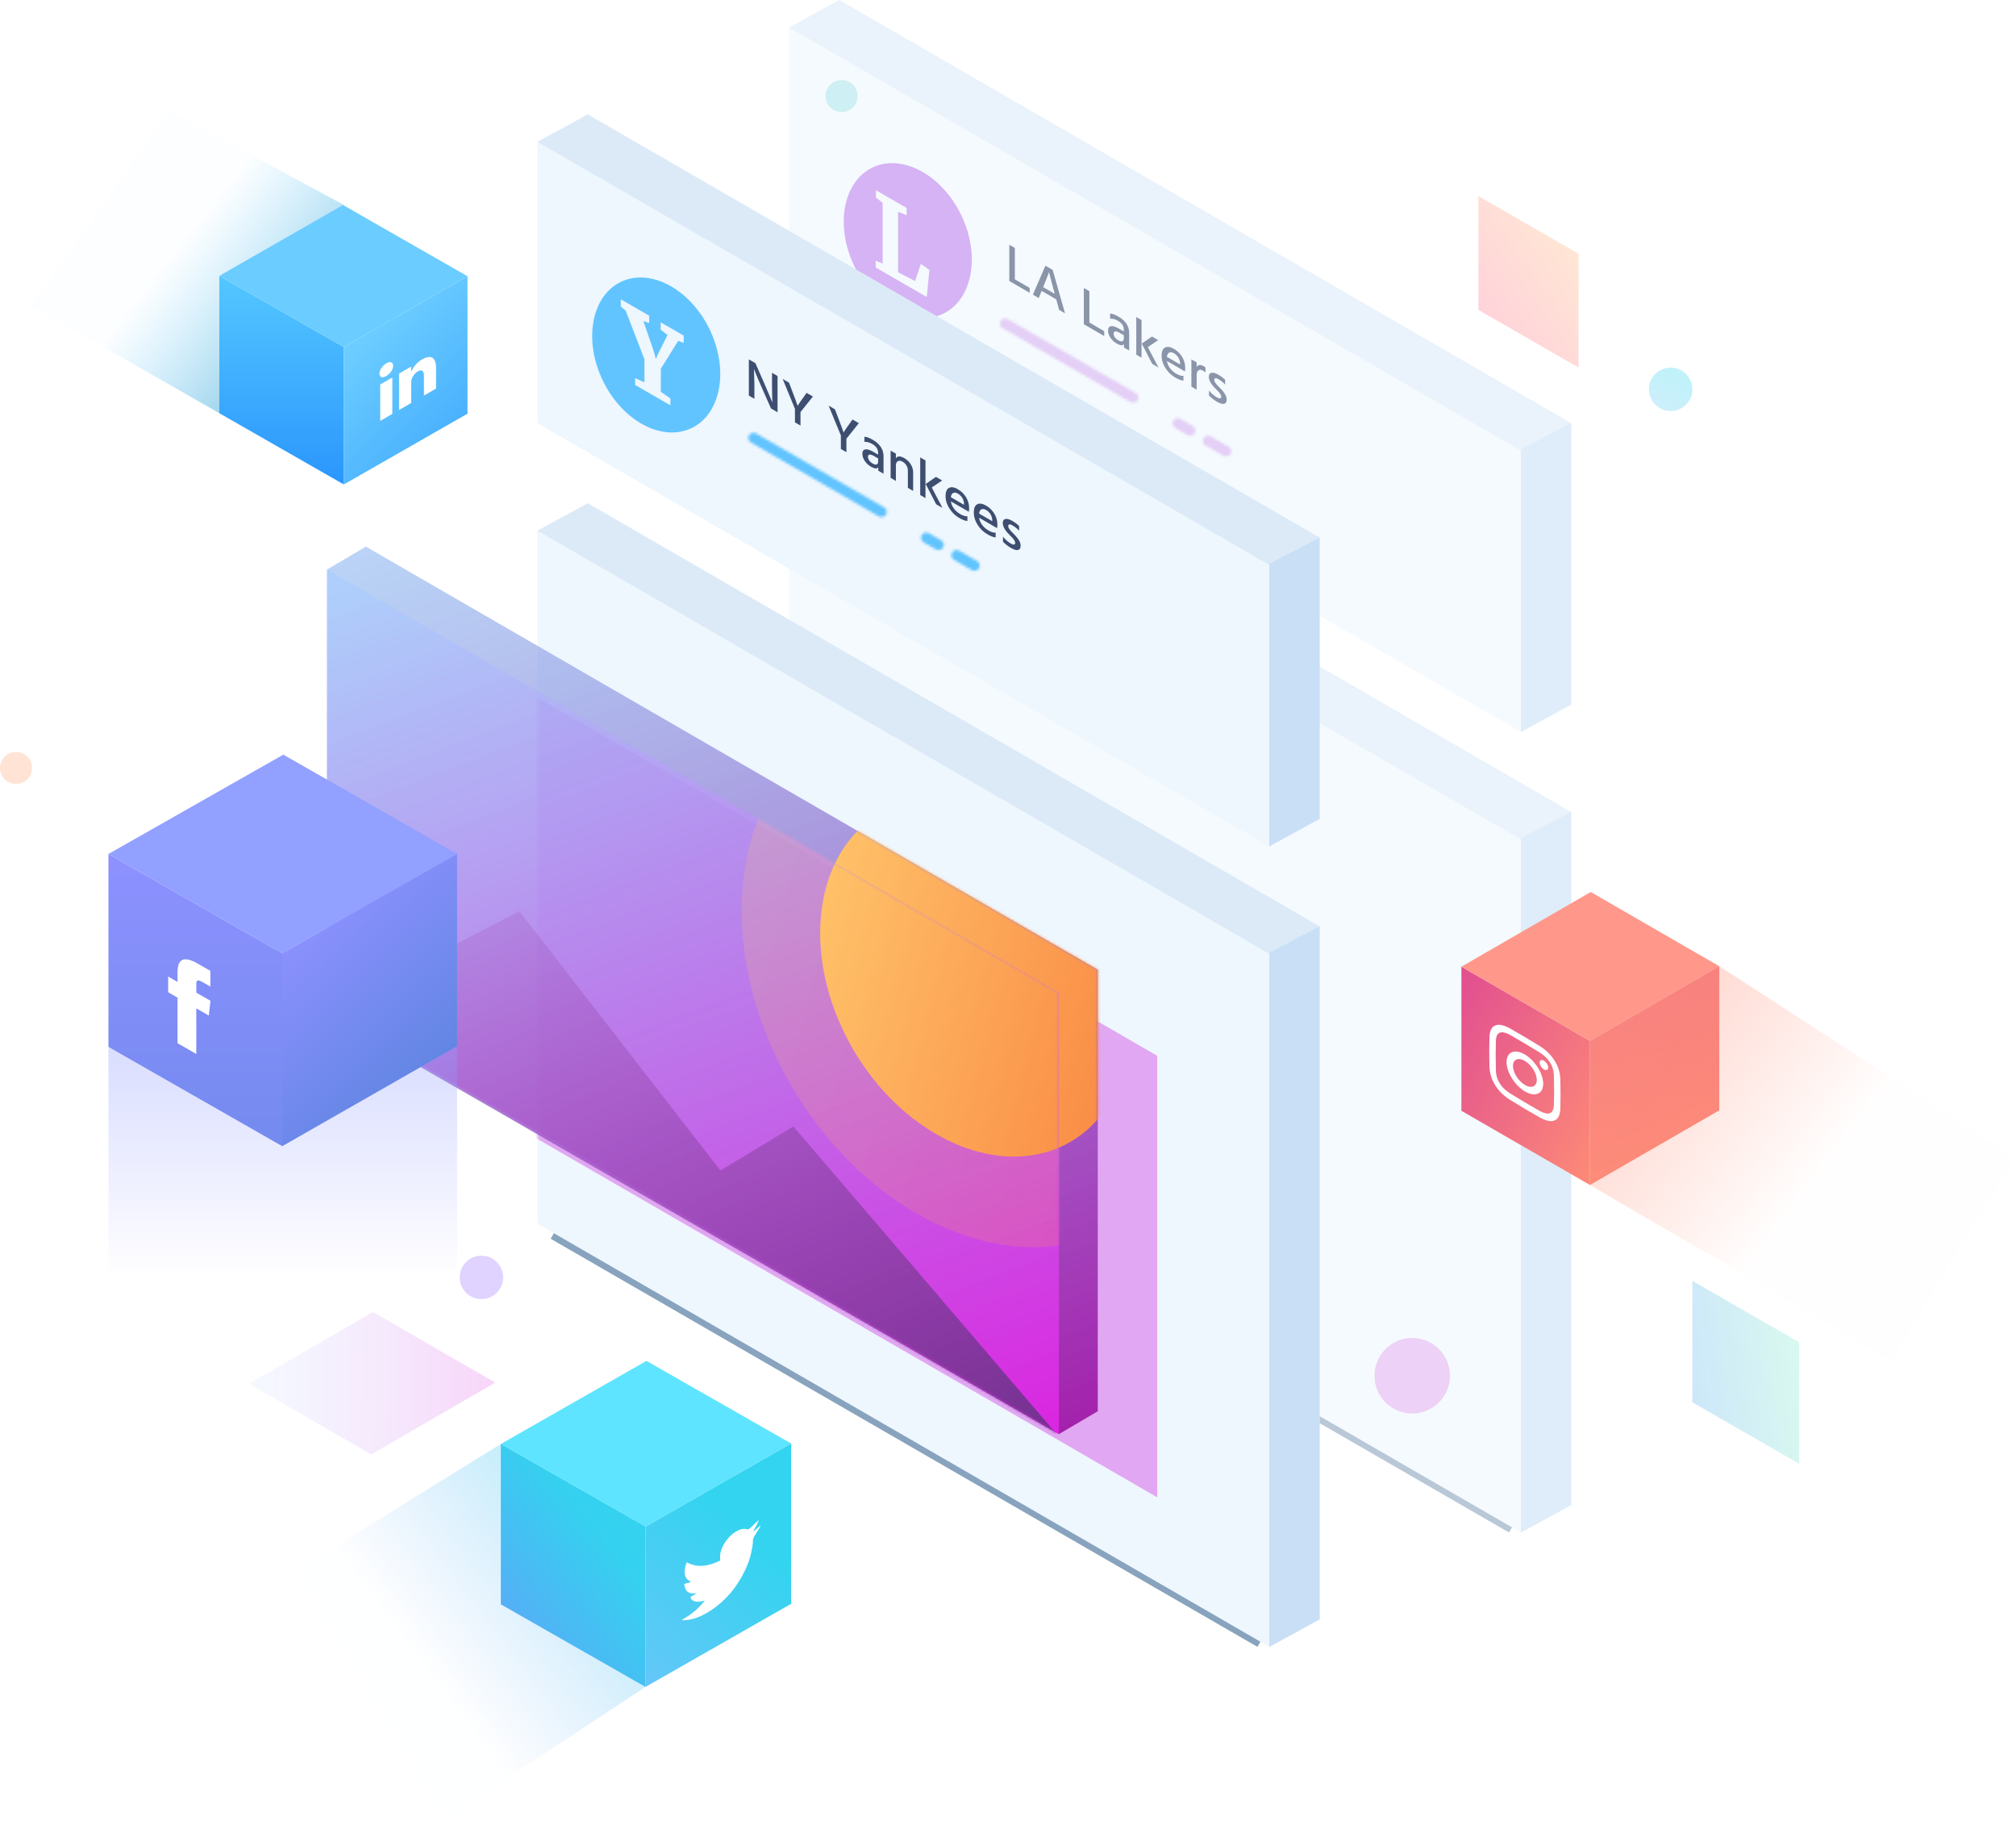 <svg xmlns="http://www.w3.org/2000/svg" xmlns:xlink="http://www.w3.org/1999/xlink" width="774" height="699" fill="none" xmlns:v="https://vecta.io/nano"><style><![CDATA[.B{fill-rule:evenodd}.C{fill:#fff}.D{opacity:.3}.E{fill:#eef6fe}.F{fill:#dceaf8}.G{fill:#c9dff6}.H{color-interpolation-filters:sRGB}.I{flood-opacity:0}]]></style><g opacity=".6"><g class="B"><path d="M322.244 0l280.975 162.439v108.025L583.902 281 322.244 108.025l-19.317-97.488L322.244 0z" class="F"/><path d="M603.22 162.439v108.025L583.902 281l-28.413-93.503 47.731-25.058z" class="G"/><path d="M302.927 10.537l280.975 162.439V281L302.927 118.561V10.537z" class="E"/></g><mask id="A" maskUnits="userSpaceOnUse" x="302" y="10" width="282" height="272" mask-type="alpha"><path d="M302.927 10.537l280.975 162.439V281L302.927 118.561V10.537z" class="B C"/></mask><g mask="url(#A)"><path d="M395.327 112.41l-7.821-4.536V93.966l2.126 1.233v12.031l5.695 3.303v1.878zm5.395-2.752l-.227.57 4.458 2.585-.227-.833-1.28-4.766-.598-2.349-.103-.452c-.152.559-.826 2.307-2.023 5.245zm-1.919 4.768l-2.249-1.305 4.808-11.119 2.786 1.616 4.746 16.66-2.27-1.316-1.094-4.039-5.612-3.256-1.115 2.759zm25.139 14.58l-7.821-4.536v-13.908l2.126 1.233v12.03l5.695 3.304v1.877zm5.395 1.623c.661.383 1.176.504 1.548.361.385-.148.578-.517.578-1.109v-1.176l-1.569-.91c-.77-.447-1.355-.634-1.754-.563-.385.079-.577.353-.577.82 0 .482.151.948.454 1.399s.743.843 1.32 1.178zm2.188 1.537c-.537.569-1.479.463-2.827-.319-.991-.574-1.789-1.319-2.394-2.234-.592-.921-.887-1.822-.887-2.702 0-1.004.378-1.562 1.135-1.674.756-.125 1.815.208 3.177.997l1.734 1.006v-.599c0-.715-.172-1.351-.516-1.908-.344-.571-.915-1.088-1.713-1.551-1.114-.646-2.125-.923-3.033-.831v-1.96c.811.003 1.884.392 3.219 1.165 2.737 1.588 4.106 3.71 4.106 6.365v6.644l-2.001-1.161v-1.238zm6.748 5.152l-2.023-1.173v-14.444l2.023 1.173v14.444zm2.414-4.068l4.106 7.85-2.414-1.4-4.024-7.802 3.942-2.708 2.373 1.376-3.983 2.684zm13.681 12.846c-.77-.006-1.788-.377-3.054-1.111-1.623-.941-2.916-2.18-3.879-3.715s-1.445-3.094-1.445-4.676c0-1.678.44-2.736 1.321-3.175.88-.452 2.001-.284 3.363.506 1.335.774 2.394 1.808 3.178 3.102.784 1.28 1.176 2.705 1.176 4.273a6.52 6.52 0 0 1-.124 1.269l-6.871-3.985c.138.988.523 1.906 1.156 2.754s1.43 1.552 2.393 2.111c1.115.646 2.043.923 2.786.831v1.816zm-3.652-10.475c-.688-.399-1.28-.488-1.775-.266-.495.208-.805.751-.929 1.628l5.056 2.932v-.371c-.028-.8-.241-1.543-.64-2.228a4.56 4.56 0 0 0-1.712-1.695zm8.716 13.969l-2.023-1.173v-10.461l2.023 1.172v1.837c.509-.998 1.423-1.114 2.744-.348.193.112.406.256.64.433v1.981c-.289-.291-.612-.541-.97-.748-.702-.407-1.279-.433-1.733-.077s-.681.96-.681 1.813v5.571zm11.511 3.788c0 .936-.33 1.48-.99 1.634-.661.139-1.555-.118-2.683-.772-1.238-.718-2.27-1.523-3.095-2.414v-1.919c.963 1.15 1.96 2.024 2.992 2.622.536.311.949.441 1.238.388.303-.044.454-.246.454-.603 0-.303-.117-.639-.351-1.008-.234-.384-.474-.702-.722-.956l-1.217-1.263c-1.637-1.624-2.456-3.089-2.456-4.396 0-.921.344-1.444 1.032-1.568s1.547.113 2.579.712c1.128.654 2.009 1.316 2.641 1.986v1.836c-.674-.79-1.54-1.492-2.6-2.106-.481-.279-.866-.393-1.155-.34-.275.06-.413.269-.413.627 0 .096.007.197.021.301a2.71 2.71 0 0 0 .124.34l.144.311a3.31 3.31 0 0 0 .248.329l.247.329.31.345.33.357.351.368.371.36c.812.828 1.445 1.601 1.899 2.319.467.711.701 1.438.701 2.181z" fill="#3d4e70"/><path d="M362.189 120.394c11.287-5.505 14.318-22.51 6.771-37.983s-22.813-23.554-34.099-18.049-14.318 22.51-6.771 37.983 22.813 23.554 34.099 18.049z" fill="#ba80ec"/><path d="M338.88 77.88l-2.598-2.06v-2.8l11.812 6.82v2.8l-3.291-1.34v23.24l6.513 3.36 2.252-6.62 3.256 2.36-1.005 10.38-19.607-11.32v-2.64l2.668 1.14V77.88z" class="E"/><mask id="B" class="C"><path d="M384.171 123.243a2 2 0 0 1 2.732-.731l49.102 28.362a2 2 0 1 1-2.001 3.463l-49.102-28.361a2 2 0 0 1-.731-2.733zm66.291 38.291a2 2 0 0 1 2.733-.732l4.734 2.735a2 2 0 0 1-2.001 3.464l-4.734-2.735a2 2 0 0 1-.732-2.732zm11.671 6.741a2 2 0 0 1 2.732-.732l2.365 1.366 4.456 2.574a2 2 0 1 1-2 3.464l-4.456-2.574-2.365-1.366a2 2 0 0 1-.732-2.732z" class="B"/></mask><path d="M386.903 122.512l-1.001 1.732h0l1.001-1.732zm-2.732.731l1.731 1.001h0l-1.731-1.001zm51.834 27.631l-1 1.731h0l1-1.731zm-2.001 3.463l-1 1.732h0l1-1.732zm-49.102-28.361l1-1.732h0l-1 1.732zm68.293 34.826l-1.001 1.732h0l1.001-1.732zm-2.733.732l1.732 1h0l-1.732-1zm7.467 2.003l-1 1.732h0l1-1.732zm.732 2.732l1.732 1.001h0l-1.732-1.001zm-2.733.732l-1 1.732h0l1-1.732zm-4.734-2.735l1-1.732h0l-1 1.732zm13.671 3.277l-1 1.732h0l1-1.732zm-2.732.732l1.732 1h0l-1.732-1zm5.097.634l-1 1.732 1-1.732zm4.456 2.574l1.001-1.732-1.001 1.732zm.732 2.732l-1.732-1h0l1.732 1zm-2.732.732l-1.001 1.732h0l1.001-1.732zm-4.456-2.574l-1.001 1.732h0l1.001-1.732zm-2.365-1.366l1-1.732h0l-1 1.732zm-74.962-50.227a4 4 0 0 0-5.464 1.463l3.463 2.001h0l2.001-3.464zm49.102 28.362l-49.102-28.362-2.001 3.464 49.103 28.361 2-3.463zm1.463 5.464a4 4 0 0 0-1.463-5.464l-2 3.463h0l3.463 2.001zm-5.464 1.463a4 4 0 0 0 5.464-1.463l-3.463-2.001h0l-2.001 3.464zm-49.102-28.362l49.102 28.362 2.001-3.464-49.103-28.361-2 3.463zm-1.463-5.464a4 4 0 0 0 1.463 5.464l2-3.463h0l-3.463-2.001zm71.756 36.827a4 4 0 0 0-5.464 1.464l3.463 2h0l2.001-3.464zm4.734 2.735l-4.734-2.735-2.001 3.464 4.735 2.735 2-3.464zm1.464 5.465c1.104-1.913.449-4.36-1.464-5.465l-2 3.464h0l3.464 2.001zm-5.465 1.463c1.913 1.105 4.36.449 5.465-1.463l-3.464-2.001h0l-2.001 3.464zm-4.734-2.735l4.734 2.735 2.001-3.464-4.735-2.735-2 3.464zm-1.463-5.464a4 4 0 0 0 1.463 5.464l2-3.464h0l-3.463-2zm17.134 5.277a4 4 0 0 0-5.464 1.463l3.464 2.001h0l2-3.464zm2.366 1.367l-2.366-1.367-2 3.464 2.365 1.366 2.001-3.463zm4.456 2.573l-4.456-2.573-2.001 3.463 4.456 2.574 2.001-3.464zm1.463 5.465a4 4 0 0 0-1.463-5.465l-2.001 3.464h0l3.464 2.001zm-5.465 1.463a4 4 0 0 0 5.465-1.463l-3.464-2.001h0l-2.001 3.464zm-4.456-2.574l4.456 2.574 2.001-3.464-4.456-2.574-2.001 3.464zm-2.365-1.366l2.365 1.366 2.001-3.464-2.365-1.366-2.001 3.464zm-1.463-5.465a4 4 0 0 0 1.463 5.465l2.001-3.464h0l-3.464-2.001z" fill="#d2aff0" mask="url(#B)"/><g filter="url(#H)"><path d="M259.902 198.979l280.976 162.44v169.488l-280.976-162.44V198.979z" fill="#fc6486" fill-opacity=".5"/></g></g><g opacity=".469" filter="url(#I)" class="B"><path d="M316.058 417.692l271.355 156.667-8.059 13.958L307.999 431.65l8.059-13.958z" fill="#033b72"/></g><g class="B"><path d="M322.244 149.268l280.975 162.439v266.074l-19.317 10.536-261.658-172.975-19.317-255.537 19.317-10.537z" class="F"/><path d="M603.22 311.707v266.074l-19.318 10.536-28.413-251.552 47.731-25.058z" class="G"/><path d="M302.927 159.805L583.902 322.244V588.317L302.927 425.878V159.805Z" class="E"/></g></g><g class="B"><path d="M225.659 43.902l280.975 162.439v108.025l-19.317 10.537-261.658-172.976-19.317-97.488 19.317-10.537z" class="F"/><path d="M506.634 206.341v108.025l-19.317 10.536-28.413-93.503 47.73-25.058z" class="G"/><path d="M206.342 54.439L487.317 216.878V324.903L206.342 162.464V54.439Z" class="E"/></g><mask id="C" maskUnits="userSpaceOnUse" x="206" y="54" width="282" height="271" mask-type="alpha"><path d="M206.342 54.439L487.317 216.878V324.903L206.342 162.464V54.439Z" class="B C"/></mask><g mask="url(#C)"><path d="M289.632 153.106l-2.126-1.232v-13.908l2.518 1.46 3.425 7.806 1.713 4.006 1.073 2.562.289.745-.124-5.581v-5.84l2.125 1.233v13.908l-2.517-1.46-3.446-7.798-1.713-3.944-1.073-2.644-.309-.778.165 5.646v5.819zm17.698 10.265l-2.125-1.232v-5.18l-4.705-11.457 2.435 1.412.99 2.618 1.527 4.042.681 1.922.124.34c.124-.34.922-1.529 2.394-3.564l1.011-1.456 2.435 1.412-4.767 5.964v5.179zm17.633 10.227l-2.126-1.232v-5.18l-4.705-11.457 2.435 1.412.991 2.617 1.527 4.043.681 1.922.123.34c.124-.341.922-1.529 2.394-3.564l1.011-1.456 2.435 1.412-4.766 5.964v5.179zm10.057 4.327c.66.383 1.176.504 1.548.361.385-.148.577-.517.577-1.109v-1.176l-1.568-.91c-.77-.447-1.355-.634-1.754-.563-.385.079-.578.353-.578.82 0 .482.152.948.454 1.399s.743.843 1.321 1.178zm2.187 1.537c-.536.569-1.479.463-2.827-.319-.99-.574-1.788-1.319-2.393-2.234-.592-.921-.888-1.822-.888-2.702 0-1.004.379-1.562 1.135-1.674.757-.125 1.816.207 3.178.997l1.733 1.006v-.599c0-.715-.172-1.351-.516-1.908-.343-.571-.914-1.088-1.712-1.551-1.114-.646-2.126-.923-3.034-.831v-1.96c.812.003 1.885.391 3.22 1.165 2.737 1.588 4.106 3.71 4.106 6.365v6.644l-2.002-1.161v-1.238zm13.372 8.994l-2.022-1.173v-6.603c0-.729-.186-1.394-.557-1.995a4.01 4.01 0 0 0-1.445-1.415c-.715-.415-1.327-.488-1.836-.219-.509.255-.764.884-.764 1.889v5.674l-2.022-1.173v-10.462l2.022 1.173v1.795c.619-.934 1.706-.95 3.261-.048 1.031.598 1.85 1.389 2.455 2.373s.908 2.019.908 3.106v7.078zm4.742 2.75l-2.022-1.173v-14.444l2.022 1.173v14.444zm2.414-4.068l4.106 7.85-2.414-1.4-4.024-7.802 3.942-2.708 2.373 1.376-3.983 2.684zm13.681 12.846c-.77-.006-1.788-.377-3.054-1.111-1.623-.941-2.916-2.18-3.879-3.715s-1.445-3.094-1.445-4.676c0-1.678.44-2.737 1.321-3.175.88-.452 2.001-.284 3.363.506 1.335.774 2.394 1.808 3.178 3.102.784 1.28 1.176 2.704 1.176 4.273 0 .426-.041.849-.123 1.269l-6.872-3.985c.138.988.523 1.906 1.156 2.754s1.43 1.552 2.393 2.111c1.115.646 2.043.923 2.786.831v1.816zm-3.652-10.475c-.688-.399-1.28-.488-1.775-.266-.495.208-.805.751-.929 1.628l5.056 2.932v-.371c-.028-.8-.241-1.543-.64-2.228-.399-.7-.97-1.265-1.712-1.695zm14.493 16.763c-.77-.006-1.788-.377-3.054-1.111-1.623-.941-2.916-2.18-3.879-3.715s-1.444-3.094-1.444-4.676c0-1.678.44-2.737 1.32-3.175.881-.452 2.002-.284 3.364.506a8.84 8.84 0 0 1 3.178 3.102c.784 1.28 1.176 2.705 1.176 4.273a6.61 6.61 0 0 1-.124 1.269l-6.872-3.985c.138.988.523 1.906 1.156 2.754s1.431 1.552 2.394 2.111c1.114.646 2.043.923 2.785.831v1.816zm-3.652-10.475c-.688-.399-1.279-.488-1.775-.266-.495.208-.804.751-.928 1.628l5.055 2.932v-.371c-.027-.8-.24-1.543-.639-2.228-.399-.7-.97-1.265-1.713-1.695zm13.235 13.701c0 .936-.33 1.48-.99 1.634-.661.14-1.555-.118-2.683-.772-1.238-.718-2.27-1.523-3.095-2.414v-1.919c.963 1.15 1.96 2.024 2.992 2.622.536.312.949.441 1.238.388.303-.044.454-.245.454-.603 0-.303-.117-.639-.351-1.008-.234-.383-.474-.702-.722-.956l-1.218-1.263c-1.637-1.623-2.455-3.089-2.455-4.396 0-.921.344-1.444 1.032-1.568s1.547.114 2.579.712c1.128.654 2.009 1.316 2.641 1.986v1.837c-.674-.79-1.54-1.493-2.6-2.107-.481-.279-.866-.393-1.155-.34-.275.061-.413.27-.413.627 0 .097.007.197.021.301a2.51 2.51 0 0 0 .124.34l.144.311a3.31 3.31 0 0 0 .248.329l.247.33.31.344.33.357.351.368.371.36c.812.829 1.445 1.602 1.899 2.319.467.711.701 1.439.701 2.181z" fill="#3d4e70"/><path d="M265.604 164.296c11.286-5.504 14.318-22.51 6.771-37.983s-22.813-23.553-34.099-18.049-14.318 22.51-6.771 37.983 22.813 23.554 34.099 18.049z" fill="#61c4ff"/><path d="M247.418 137.94l-7.171-18.62-1.905-1.62v-2.8l10.912 6.3v2.8l-2.252-.74 3.949 11.44.866 3.1.901-2.08 3.568-7.1-2.633-2.08v-2.8l8.834 5.1v2.8l-2.113-.78-6.652 10.68v8.88l3.672 2.56v2.64l-13.544-7.82v-2.64l3.568 1.62v-8.84z" class="E"/><mask id="D" class="C"><path d="M287.585 167.146a2 2 0 0 1 2.733-.732l49.102 28.362a2 2 0 1 1-2.001 3.464l-49.102-28.362a2 2 0 0 1-.732-2.732zm66.292 38.29a2 2 0 0 1 2.732-.731l4.735 2.734a2 2 0 1 1-2.001 3.464l-4.734-2.735a2 2 0 0 1-.732-2.732zm11.671 6.741a2 2 0 0 1 2.732-.731l2.365 1.366 4.456 2.574a2 2 0 0 1 .732 2.732 2 2 0 0 1-2.732.731l-4.456-2.573-2.366-1.367a2 2 0 0 1-.731-2.732z" class="B"/></mask><path d="M290.318 166.414l-1.001 1.732h0l1.001-1.732zm-2.733.732l1.732 1h0l-1.732-1zm51.835 27.63l-1 1.732h0l1-1.732zm-2.001 3.464l-1 1.731h0l1-1.731zm-49.102-28.362l1-1.732h0l-1 1.732zm68.292 34.827l-1 1.732h0l1-1.732zm-2.732.731l1.732 1.001h0l-1.732-1.001zm7.467 2.003l-1 1.732h0l1-1.732zm.731 2.733l1.732 1h0l-1.732-1zm-2.732.731l-1 1.732h0l1-1.732zm-4.734-2.735l1-1.731h0l-1 1.731zm13.671 3.278l-1 1.731h0l1-1.731zm-2.732.731l1.732 1h0l-1.732-1zm5.097.635l-1 1.732 1-1.732zm4.456 2.574l1-1.732-1 1.732zm.732 2.732l-1.732-1.001h0l1.732 1.001zm-2.732.731l-1.001 1.732h0l1.001-1.732zm-4.456-2.573l-1.001 1.731h0l1.001-1.731zm-2.366-1.367l1.001-1.732h0l-1.001 1.732zm-74.961-50.227a4 4 0 0 0-5.464 1.463l3.463 2.001h0l2.001-3.464zm49.102 28.362l-49.102-28.362-2.001 3.464 49.103 28.362 2-3.464zm1.463 5.464a4 4 0 0 0-1.463-5.464l-2 3.464h0l3.463 2zm-5.464 1.463a4 4 0 0 0 5.464-1.463l-3.463-2h0l-2.001 3.463zm-49.102-28.361l49.102 28.361 2.001-3.463-49.103-28.362-2 3.464zm-1.463-5.465a4 4 0 0 0 1.463 5.465l2-3.464h0l-3.463-2.001zm71.756 36.828a4 4 0 0 0-5.465 1.463l3.464 2.001h0l2.001-3.464zm4.734 2.734l-4.734-2.734-2.001 3.464 4.735 2.734 2-3.464zm1.463 5.465a4 4 0 0 0-1.463-5.465l-2 3.464h0l3.463 2.001zm-5.464 1.463a4 4 0 0 0 5.464-1.463l-3.463-2.001h0l-2.001 3.464zm-4.735-2.735l4.735 2.735 2.001-3.464-4.735-2.734-2.001 3.463zm-1.463-5.464a4 4 0 0 0 1.463 5.464l2.001-3.463h0l-3.464-2.001zm17.135 5.278a4 4 0 0 0-5.464 1.463l3.464 2h0l2-3.463zm2.366 1.366l-2.366-1.366-2 3.463 2.365 1.367 2.001-3.464zm4.455 2.574l-4.455-2.574-2.001 3.464 4.456 2.573 2-3.463zm1.464 5.464a4 4 0 0 0-1.464-5.464l-2 3.463h0l3.464 2.001zm-5.465 1.463a4 4 0 0 0 5.465-1.463l-3.464-2.001h0l-2.001 3.464zm-4.456-2.574l4.456 2.574 2.001-3.464-4.456-2.573-2.001 3.463zm-2.365-1.366l2.365 1.366 2.001-3.463-2.365-1.367-2.001 3.464zm-1.463-5.464a4 4 0 0 0 1.463 5.464l2.001-3.464h0l-3.464-2z" fill="#61c4ff" mask="url(#D)"/><g filter="url(#J)"><path d="M163.317 242.882L444.293 405.321V574.809L163.317 412.37V242.882Z" fill="#fc6486" fill-opacity=".5"/></g></g><g opacity=".469" filter="url(#K)" class="B"><path d="M219.472 461.594l271.356 156.667-8.059 13.959-271.355-156.667 8.058-13.959z" fill="#033b72"/></g><g class="B"><path d="M225.659 193.171L506.634 355.61v266.073l-19.317 10.537-261.658-172.976-19.317-255.537 19.317-10.536z" class="F"/><path d="M506.634 355.61v266.073l-19.317 10.537-28.413-251.553 47.73-25.057z" class="G"/><path d="M206.342 203.707L487.317 366.146V632.22L206.342 469.781V203.707Z" class="E"/></g><mask id="E" maskUnits="userSpaceOnUse" x="206" y="203" width="282" height="430" mask-type="alpha"><path d="M206.342 203.707L487.317 366.146V632.22L206.342 469.781V203.707Z" class="B C"/></mask><g mask="url(#E)"><g opacity=".425" filter="url(#J)"><path d="M163.317 242.882L444.293 405.321V574.809L163.317 412.37V242.882Z" fill="#d03ce2"/></g></g><path d="M140.488 209.854l280.975 162.439v169.488l-14.926 8.78L125.561 389V218.634l14.927-8.78z" fill="url(#L)"/><mask id="F" maskUnits="userSpaceOnUse" x="125" y="209" width="297" height="342" mask-type="alpha"><path d="M140.488 209.854l280.975 162.439v169.488l-14.926 8.78L125.561 389V218.634l14.927-8.78z" class="C"/></mask><g mask="url(#F)"><use xlink:href="#g" opacity=".4" fill="url(#M)"/></g><path d="M125.561 218.634L406.537 381.073V550.561L125.561 388.122V218.634Z" fill="url(#N)"/><mask id="G" maskUnits="userSpaceOnUse" x="125" y="218" width="282" height="333" mask-type="alpha"><path d="M125.561 218.634L406.537 381.073V550.561L125.561 388.122V218.634Z" class="C"/></mask><g mask="url(#G)"><path opacity=".2" d="M429.368 470.316c39.214-22.64 46.433-83.549 16.124-136.045s-86.666-76.698-125.88-54.058-46.433 83.549-16.124 136.045 86.667 76.698 125.88 54.058z" fill="url(#O)"/><use xlink:href="#g" opacity=".7" fill="url(#M)"/><path d="M121.171 390.358l78.23-40.557 77.185 99.563 28.001-16.925 142.416 166.39L432 628.528 127.715 445.086l-6.544-54.728z" fill="url(#P)" class="B"/></g><g class="B"><path opacity=".4" d="M41.633 402.352v94.131h133.874v-94.131l-66.728-38.711-67.146 38.711z" fill="url(#Q)"/><path d="M108.36 440.013l67.147-38.373v-74.037l-67.147 38.373v74.037z" fill="#d3e7fa" class="D"/><path d="M108.36 440.013l67.147-38.373v-74.037l-67.147 38.373v74.037z" fill="url(#R)"/><path d="M41.633 327.841l66.727 38.135v74.037L41.633 401.88v-53.704-20.335z" fill="url(#S)"/><path d="M75.362 404.618v-17.507l4.806 2.754.637-5.668-5.443-3.118.008-3.015c0-1.574.149-2.332 2.396-1.044l3.004 1.721v-6.034l-4.806-2.753c-5.773-3.308-7.805-1.545-7.805 3.376v3.623l-3.599-2.062v6.033l3.599 2.061v17.506l7.203 4.127z" class="C"/><path d="M41.633 327.84l66.727 38.136 67.147-38.136-66.728-38.132-67.146 38.132z" fill="#92a0ff"/></g><path d="M276.455 598.058l.066 1.038-1.092.49c-3.973 1.755-7.445 2.017-10.392.818l-1.441-.607-.371 1.265c-.786 2.795-.284 4.99 1.353 5.726.874.426.677.669-.829.977-.524.123-.983.252-1.026.342-.153.241.371 1.94.786 2.494.567.775 1.724 1.192 2.991 1.109l1.069-.104-1.266.742c-1.222.695-1.266.742-1.135 1.129.437 1.178 2.161 1.711 4.083 1.277l1.353-.309-1.179 1.373c-1.746 2.003-3.799 3.741-5.851 4.952-.982.581-1.79 1.128-1.79 1.194 0 .219 2.663-.066 4.214-.465 4.65-1.218 10.173-4.974 14.322-9.77 2.947-3.41 5.894-8.532 7.27-12.651.742-2.2 1.484-5.87 1.484-7.429 0-1.009.066-1.178 1.288-3.081.721-1.112 1.398-2.265 1.529-2.559.218-.541.196-.529-.917.478-1.856 1.714-2.118 1.775-1.201.266.677-1.088 1.484-2.82 1.484-3.193 0-.066-.327.23-.698.638-.393.443-1.266 1.269-1.921 1.839l-1.179 1.044-1.07-.116c-.59-.06-1.419-.027-1.856.09-1.113.326-2.816 1.338-3.821 2.261-2.729 2.54-4.453 6.067-4.257 8.742z" class="C"/><g class="B"><path d="M303.734 615.697L247.839 647.6v-61.554l55.895-31.903v61.554zm-27.213-16.601l-.066-1.038c-.196-2.676 1.528-6.203 4.257-8.742 1.005-.923 2.708-1.935 3.821-2.261.437-.117 1.266-.15 1.856-.09l1.07.116 1.179-1.044 1.921-1.839c.371-.408.698-.704.698-.638 0 .373-.807 2.105-1.484 3.192-.917 1.51-.655 1.448 1.201-.265 1.113-1.007 1.135-1.019.917-.478-.131.294-.808 1.447-1.529 2.559-1.222 1.903-1.288 2.072-1.288 3.081 0 1.559-.742 5.229-1.484 7.429-1.376 4.119-4.323 9.241-7.27 12.651-4.149 4.795-9.672 8.552-14.322 9.77-1.551.398-4.214.684-4.214.465 0-.066.808-.613 1.79-1.194 2.052-1.211 4.105-2.949 5.851-4.952l1.179-1.373-1.353.309c-1.922.434-3.646-.099-4.083-1.277-.131-.387-.087-.434 1.135-1.129l1.266-.742-1.069.103c-1.267.084-2.424-.333-2.991-1.108-.415-.554-.939-2.253-.786-2.494.043-.09.502-.22 1.026-.342 1.506-.308 1.703-.552.829-.977-1.637-.736-2.139-2.931-1.353-5.727l.371-1.264 1.441.607c2.947 1.199 6.419.937 10.392-.819l1.092-.489z" fill="url(#T)"/><path d="M192.293 554.34l55.546 31.706V647.6l-55.546-31.703v-44.65-16.907z" fill="#dff0ff"/></g><path d="M192.293 554.34l55.546 31.706V647.6l-55.546-31.703v-44.65-16.907z" fill="url(#U)"/><path opacity=".421" d="M192.293 554.34l55.546 31.706V647.6l-76.619 50.449-57.245-95.254 78.318-48.455z" fill="url(#V)"/><g class="B"><path d="M303.734 554.143l-55.895 31.903-55.546-31.704 55.895-31.903 55.546 31.704z" fill="#5ee4ff"/><path d="M131.999 185.98l-47.786-27.343V105.88l47.786 27.343v52.757z" fill="url(#W)"/><path d="M12.22 117.45l71.993 41.187V105.88l47.861-27.173-67.117-36.219L12.22 117.45z" fill="url(#X)"/></g><path d="M179.488 106.049l-47.489 27.174v52.757l47.489-27.172V120.54v-14.491z" fill="url(#Y)"/><g class="B"><path d="M167.413 149.173l.001-8.017c0-4.295-2.296-4.965-5.359-3.191-2.471 1.43-3.577 3.428-4.194 4.738v-1.981l-4.655 2.695c.061 1.277 0 13.983 0 13.983l4.655-2.695v-7.809c0-.418.03-.852.153-1.223.336-1.03 1.102-2.337 2.388-3.082 1.684-.975 2.358-.083 2.358 1.796v7.481l4.653-2.695zm-16.476-8.768c0 1.343-1.011 3.003-2.634 3.942l-.029.017c-1.563.905-2.573.416-2.573-.927 0-1.371 1.041-3.018 2.633-3.94s2.573-.445 2.603.908zm-.307 4.503v13.983l-4.653 2.695v-13.983l4.653-2.695z" class="C"/><path d="M84.212 105.88l47.787 27.343 47.489-27.172-47.787-27.344-47.489 27.173z" fill="#6bccff"/><path d="M542.195 542.634a14.49 14.49 0 0 0 14.488-14.488 14.49 14.49 0 0 0-14.488-14.488 14.49 14.49 0 0 0-14.488 14.488 14.49 14.49 0 0 0 14.488 14.488z" fill="#d972e4" class="D"/><path d="M6.146 300.963a6.15 6.15 0 0 0 6.146-6.146 6.15 6.15 0 0 0-6.146-6.147A6.15 6.15 0 0 0 0 294.817a6.15 6.15 0 0 0 6.146 6.146z" fill="#ffa573" class="D"/><path d="M323.122 43.024a6.15 6.15 0 0 0 6.146-6.146 6.15 6.15 0 0 0-6.146-6.146c-3.395 0-6.146 2.752-6.146 6.146s2.751 6.146 6.146 6.146z" fill="#72d5d9" class="D"/><path d="M184.829 498.732c4.607 0 8.342-3.735 8.342-8.342s-3.735-8.341-8.342-8.341-8.341 3.734-8.341 8.341 3.734 8.342 8.341 8.342z" fill="#966cff" class="D"/></g><path d="M641.415 157.793c4.607 0 8.341-3.735 8.341-8.342s-3.734-8.341-8.341-8.341-8.342 3.734-8.342 8.341 3.735 8.342 8.342 8.342z" fill="url(#Z)" class="D"/><path opacity=".2" d="M95.575 531.243l47.62-27.562 46.938 27.1-47.619 27.562-46.939-27.1z" fill="url(#a)"/><path d="M649.756 491.707l41.015 23.621v46.623l-41.015-23.62v-46.624z" fill="url(#b)" class="D"/><path opacity=".8" d="M660.079 426.248l-49.658 28.67-49.348-28.491 49.658-28.671 49.348 28.492z" fill="#eff7ff" class="B"/><path d="M561.073 371.108l49.348 28.493v55.318l-49.348-28.491v-40.126-15.194z" fill="url(#c)"/><g class="B"><path d="M660.079 370.93l-49.658 28.671-49.348-28.492 49.658-28.67 49.348 28.491z" fill="#ff988a"/><path d="M579.807 394.856c-1.457-.797-2.451-1.153-3.322-1.328-.9-.181-1.663-.163-2.424.153s-1.229.807-1.58 1.506c-.339.676-.57 1.541-.635 2.969l-.083 5.636.083 5.732c.067 1.507.298 2.646.636 3.723.35 1.114.817 2.16 1.578 3.377a15.87 15.87 0 0 0 2.424 3.027c.87.857 1.865 1.679 3.322 2.609l5.643 3.427 5.642 3.26c1.457.796 2.452 1.154 3.323 1.329.9.181 1.662.161 2.423-.156s1.229-.807 1.579-1.505c.337-.678.568-1.543.636-2.97l.083-5.634-.083-5.733c-.068-1.509-.299-2.647-.636-3.723-.35-1.115-.818-2.161-1.579-3.378s-1.523-2.14-2.424-3.026c-.872-.858-1.867-1.68-3.324-2.611l-5.643-3.426-5.639-3.258zm5.643 5.745l5.531 3.356c1.334.852 2.058 1.506 2.541 1.98a10.05 10.05 0 0 1 1.572 1.963c.479.767.776 1.402 1.025 2.192.187.597.41 1.459.471 2.839l.08 5.616-.08 5.522c-.061 1.308-.284 1.905-.471 2.28-.248.496-.546.778-1.025.976s-.933.228-1.572.1c-.482-.096-1.207-.302-2.541-1.031l-5.531-3.197-5.53-3.357c-1.334-.853-2.059-1.506-2.541-1.981a10.07 10.07 0 0 1-1.574-1.964c-.479-.766-.776-1.4-1.024-2.191-.188-.597-.411-1.458-.472-2.839l-.078-5.618.078-5.522c.061-1.308.284-1.905.472-2.28.248-.497.545-.78 1.024-.979s.935-.227 1.574-.099c.482.096 1.207.302 2.541 1.031l4.303 2.472 1.227.731zm7.306 9.926c-.907-.538-1.642-1.715-1.642-2.628s.735-1.218 1.642-.681 1.642 1.714 1.642 2.627-.735 1.219-1.642.682zm-14.334-2.789c0 3.909 3.147 8.943 7.028 11.243s7.028.995 7.028-2.915-3.147-8.944-7.028-11.244-7.028-.994-7.028 2.916zm7.028 8.76c2.52 1.492 4.562.645 4.562-1.893s-2.042-5.805-4.562-7.298-4.562-.646-4.562 1.892 2.043 5.806 4.562 7.299z" class="C"/><path d="M610.421 454.919l49.657-28.671V370.93l-49.657 28.671v55.318z" fill="url(#d)"/><path opacity=".716" d="M610.421 454.919l115.725 67.52 47.415-78.146-113.483-73.363-49.657 28.671v55.318z" fill="url(#e)"/></g><path d="M567.608 75.256l38.452 22.145v43.709l-38.452-22.144v-43.71z" fill="url(#f)" class="D"/><defs><filter id="H" x="191.945" y="131.022" width="416.89" height="467.841" filterUnits="userSpaceOnUse" class="H"><feFlood class="I"/><feBlend in="SourceGraphic"/><feGaussianBlur stdDeviation="33.979"/></filter><filter id="I" x="250.915" y="360.608" width="393.582" height="284.793" filterUnits="userSpaceOnUse" class="H"><feFlood class="I"/><feBlend in="SourceGraphic"/><feGaussianBlur stdDeviation="28.542"/></filter><filter id="J" x="95.36" y="174.925" width="416.89" height="467.841" filterUnits="userSpaceOnUse" class="H"><feFlood class="I"/><feBlend in="SourceGraphic"/><feGaussianBlur stdDeviation="33.979"/></filter><filter id="K" x="154.33" y="404.511" width="393.582" height="284.793" filterUnits="userSpaceOnUse" class="H"><feFlood class="I"/><feBlend in="SourceGraphic"/><feGaussianBlur stdDeviation="28.542"/></filter><linearGradient id="L" x1="607.333" y1="512.018" x2="452.267" y2="96.867" xlink:href="#h"><stop stop-color="#a310a3"/><stop offset="1" stop-color="#88b4ef" stop-opacity=".586"/></linearGradient><linearGradient id="M" x1="444.552" y1="336.703" x2="315.497" y2="303.527" xlink:href="#h"><stop stop-color="#fa8e47"/><stop offset="1" stop-color="#ffc56b"/></linearGradient><linearGradient id="N" x1="583.03" y1="513.011" x2="429.028" y2="111.149" xlink:href="#h"><stop stop-color="#e01ae0"/><stop offset="1" stop-color="#a8cdff" stop-opacity=".612"/></linearGradient><linearGradient id="O" x1="480.005" y1="317.19" x2="285.646" y2="267.226" xlink:href="#h"><stop stop-color="#fa8e47"/><stop offset="1" stop-color="#ffc56b"/></linearGradient><linearGradient id="P" x1="-30.424" y1="360.514" x2="111.581" y2="675.339" xlink:href="#h"><stop stop-color="#ad60c4" stop-opacity=".01"/><stop offset="1" stop-color="#753291"/></linearGradient><linearGradient id="Q" x1="177.933" y1="489.506" x2="177.933" y2="387.289" xlink:href="#h"><stop stop-color="#8d91ff" stop-opacity=".01"/><stop offset="1" stop-color="#92a0ff"/></linearGradient><linearGradient id="R" x1="112.521" y1="355.706" x2="177.731" y2="423.957" xlink:href="#h"><stop stop-color="#8d91ff"/><stop offset="1" stop-color="#5883dd"/></linearGradient><linearGradient id="S" x1="4.238" y1="327.841" x2="4.238" y2="565.738" xlink:href="#h"><stop stop-color="#8d91ff"/><stop offset="1" stop-color="#5883dd"/></linearGradient><linearGradient id="T" x1="273.549" y1="740.545" x2="356.194" y2="647.064" xlink:href="#h"><stop stop-color="#8abdff"/><stop offset="1" stop-color="#32d4ef"/></linearGradient><linearGradient id="U" x1="211.237" y1="663.057" x2="259.099" y2="624.168" xlink:href="#h"><stop stop-color="#61a2f8"/><stop offset="1" stop-color="#32d4ef"/></linearGradient><linearGradient id="V" x1="199.554" y1="688.949" x2="284.684" y2="625.232" xlink:href="#h"><stop stop-color="#61a2f8" stop-opacity=".01"/><stop offset="1" stop-color="#32d4ef"/></linearGradient><linearGradient id="W" x1="131.999" y1="105.88" x2="131.999" y2="185.98" xlink:href="#h"><stop stop-color="#54c7ff"/><stop offset="1" stop-color="#2a96fd"/></linearGradient><linearGradient id="X" x1="117.514" y1="191.543" x2="39.684" y2="129.673" xlink:href="#h"><stop stop-color="#429ebe"/><stop offset="1" stop-color="#6bccff" stop-opacity=".01"/></linearGradient><linearGradient id="Y" x1="186.967" y1="74.407" x2="258.566" y2="145.058" xlink:href="#h"><stop stop-color="#6fd0ff"/><stop offset="1" stop-color="#2a96fd"/></linearGradient><linearGradient id="Z" x1="640.747" y1="174.384" x2="653.032" y2="151.15" xlink:href="#h"><stop stop-color="#8abdff"/><stop offset="1" stop-color="#32d4ef"/></linearGradient><linearGradient id="a" x1="197.108" y1="500.224" x2="98.008" y2="498.591" xlink:href="#h"><stop stop-color="#e01ae0"/><stop offset="1" stop-color="#a8cdff" stop-opacity=".612"/></linearGradient><linearGradient id="b" x1="638.753" y1="610.506" x2="717.58" y2="599.255" xlink:href="#h"><stop stop-color="#4794ff"/><stop offset="1" stop-color="#8effc0"/></linearGradient><linearGradient id="c" x1="513.52" y1="405.409" x2="614.422" y2="459.499" xlink:href="#h"><stop stop-color="#d83b99"/><stop offset="1" stop-color="#ff8f75"/></linearGradient><linearGradient id="d" x1="529.544" y1="191.316" x2="650.235" y2="462.199" xlink:href="#h"><stop stop-color="#d83b99"/><stop offset="1" stop-color="#ff8f75"/></linearGradient><linearGradient id="e" x1="504.729" y1="419.346" x2="643.481" y2="524.162" xlink:href="#h"><stop stop-color="#ff988a"/><stop offset="1" stop-color="#ff8f75" stop-opacity=".01"/></linearGradient><linearGradient id="f" x1="592.988" y1="175.786" x2="649.241" y2="135.398" xlink:href="#h"><stop stop-color="#ff598d"/><stop offset="1" stop-color="#ffc26b"/></linearGradient><path id="g" d="M410.929 438.379c26.038-15.033 30.831-55.477 10.706-90.334s-57.546-50.928-83.584-35.895-30.831 55.477-10.707 90.334 57.547 50.928 83.585 35.895z"/><linearGradient id="h" gradientUnits="userSpaceOnUse"/></defs></svg>
